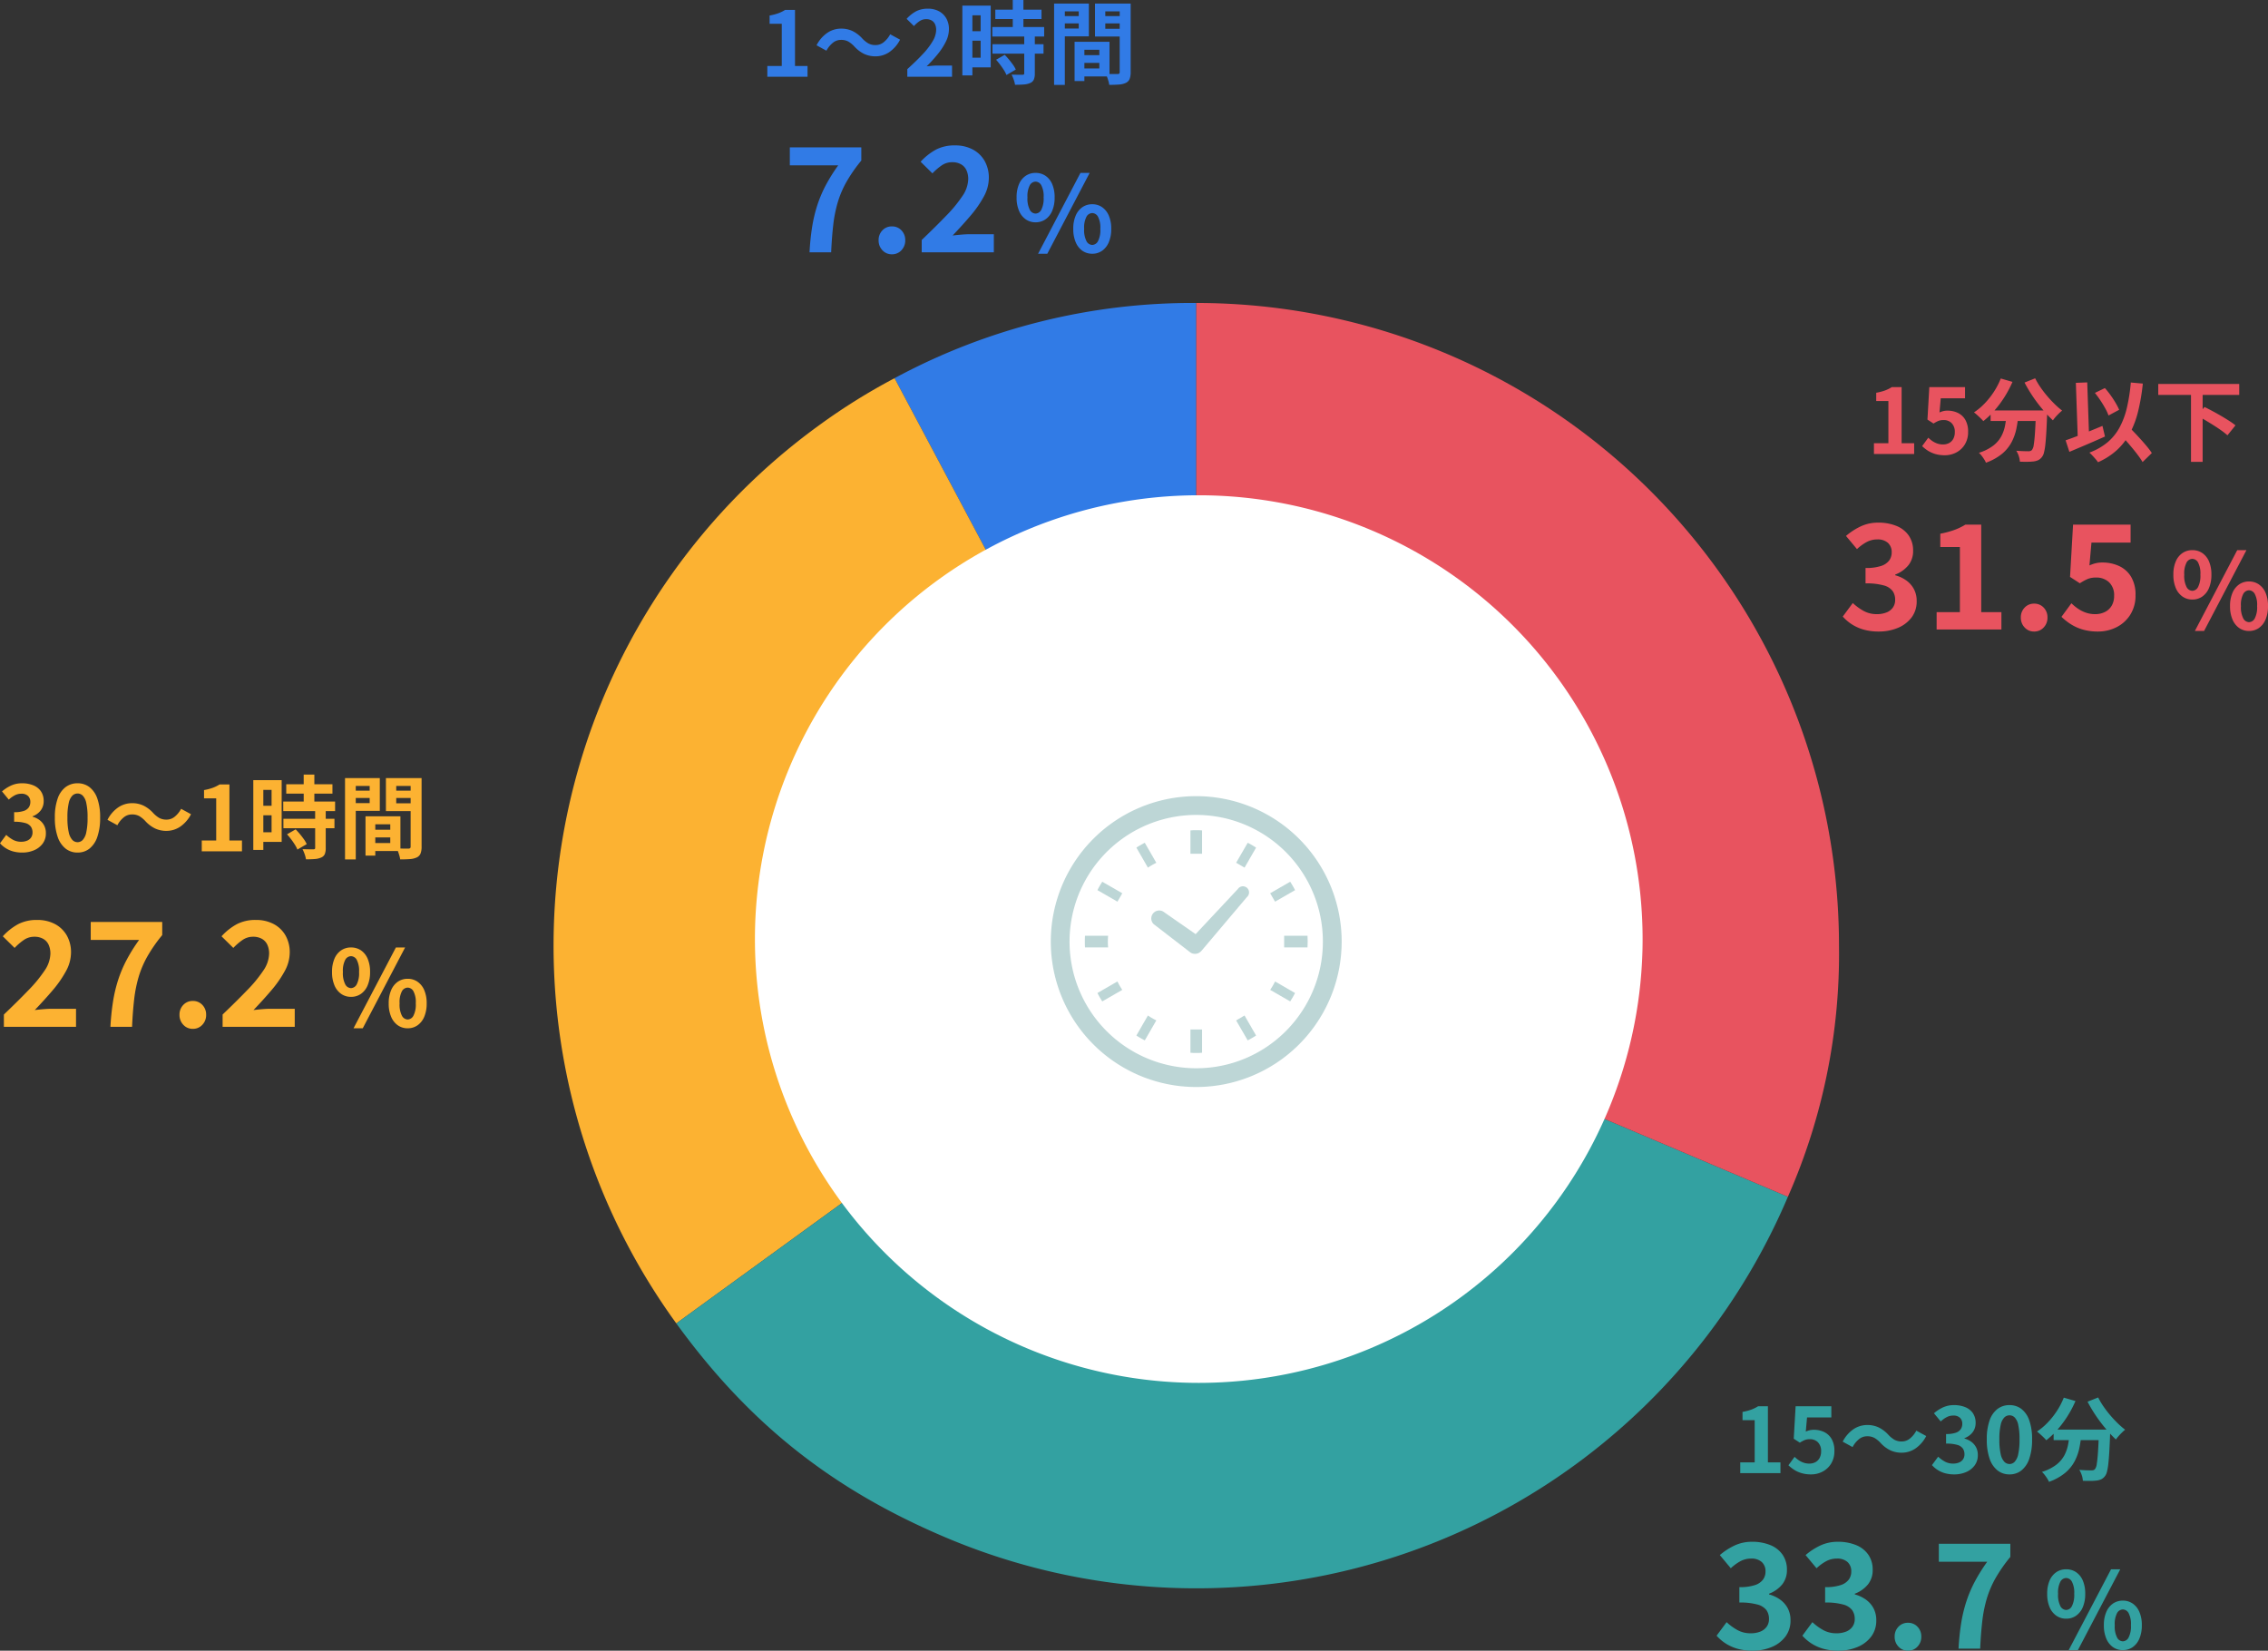 <svg xmlns="http://www.w3.org/2000/svg" xmlns:xlink="http://www.w3.org/1999/xlink" width="452.237" height="329.163" viewBox="0 0 452.237 329.163"><rect x="0" y="0" width="452.237" height="329.163" fill="#333333" stroke="none"/><defs><clipPath id="a"><rect width="256.322" height="256.346" fill="none"/></clipPath></defs><g transform="translate(-766.468 -3262.237)"><path d="M1.471,0V-2.152h2.88v-8.414H1.925v-1.648a10.411,10.411,0,0,0,1.736-.45,7.263,7.263,0,0,0,1.366-.671H6.989V-2.152h2.5V0ZM15.593.248A6.638,6.638,0,0,1,13.709,0a5.682,5.682,0,0,1-1.478-.662,7.414,7.414,0,0,1-1.152-.909l1.229-1.68a6.255,6.255,0,0,0,.82.672,4.069,4.069,0,0,0,.973.489,3.428,3.428,0,0,0,1.136.185,2.541,2.541,0,0,0,1.225-.285,2.039,2.039,0,0,0,.832-.839,2.74,2.74,0,0,0,.3-1.332,2.428,2.428,0,0,0-.62-1.782,2.175,2.175,0,0,0-1.619-.628,2.8,2.8,0,0,0-1,.159,5.766,5.766,0,0,0-1,.537l-1.214-.788.37-6.472h7.124v2.223H14.79L14.54-8.286a4.215,4.215,0,0,1,.769-.27,3.556,3.556,0,0,1,.831-.091A4.706,4.706,0,0,1,18.2-8.2,3.434,3.434,0,0,1,19.69-6.817a4.629,4.629,0,0,1,.555,2.392A4.68,4.68,0,0,1,19.59-1.9,4.357,4.357,0,0,1,17.878-.3,4.888,4.888,0,0,1,15.593.248Zm9.141-8.93h9.735v2.094H24.734Zm9.027,0h2.267l-.007.177q-.007.177-.007.4a2.9,2.9,0,0,1-.018.36q-.07,2.044-.159,3.508t-.2,2.441a10.893,10.893,0,0,1-.275,1.552,2.218,2.218,0,0,1-.4.851,2.1,2.1,0,0,1-.74.624,3.167,3.167,0,0,1-.914.249,10.724,10.724,0,0,1-1.2.07q-.737.01-1.539-.02a4.2,4.2,0,0,0-.215-1.1,4.472,4.472,0,0,0-.5-1.082q.759.062,1.406.082t.98.02A1.411,1.411,0,0,0,32.66-.6a.8.8,0,0,0,.32-.206,2.167,2.167,0,0,0,.355-1.034q.137-.806.245-2.379t.182-4.066Zm-7-6.376,2.333.678a21.747,21.747,0,0,1-1.594,3.02,21.2,21.2,0,0,1-2,2.682,16.575,16.575,0,0,1-2.223,2.12,6.522,6.522,0,0,0-.533-.568q-.343-.332-.7-.656a6.84,6.84,0,0,0-.625-.515,12.813,12.813,0,0,0,2.142-1.8A15.659,15.659,0,0,0,25.4-12.427,14.585,14.585,0,0,0,26.761-15.058Zm6.857-.036a14.411,14.411,0,0,0,1.035,1.753,21.491,21.491,0,0,0,1.339,1.755q.726.858,1.495,1.61a16.792,16.792,0,0,0,1.507,1.318,8.23,8.23,0,0,0-.637.568q-.355.346-.672.707a6.644,6.644,0,0,0-.526.672q-.752-.7-1.528-1.575t-1.523-1.853q-.747-.983-1.409-2.033t-1.2-2.078ZM27.943-8.065H30.3a25.708,25.708,0,0,1-.412,2.948A10.273,10.273,0,0,1,28.937-2.4a7.8,7.8,0,0,1-1.886,2.33,10.669,10.669,0,0,1-3.242,1.8,5.15,5.15,0,0,0-.366-.674q-.231-.367-.505-.718A4.494,4.494,0,0,0,22.4-.243a9.136,9.136,0,0,0,2.877-1.44,5.949,5.949,0,0,0,1.6-1.872,7.639,7.639,0,0,0,.747-2.168Q27.837-6.869,27.943-8.065ZM45.53-12.187l1.99-.96a16.137,16.137,0,0,1,1.137,1.422q.553.774,1,1.528a12.139,12.139,0,0,1,.709,1.38L48.247-7.681A9.757,9.757,0,0,0,47.593-9.1q-.434-.793-.973-1.6T45.53-12.187ZM39.69-2.731q.932-.312,2.14-.776t2.55-1.009q1.342-.544,2.658-1.09l.5,2.119q-1.2.538-2.446,1.08T42.657-1.363L40.44-.429ZM50.237-4.342,51.9-5.862q.61.644,1.321,1.383t1.4,1.5q.691.764,1.283,1.477A13.742,13.742,0,0,1,56.88-.193L55.036,1.6a14.059,14.059,0,0,0-.914-1.35Q53.562-.5,52.9-1.292T51.55-2.871Q50.86-3.656,50.237-4.342Zm2.454-9.914,2.393.212a40.633,40.633,0,0,1-.933,5.52,18.828,18.828,0,0,1-1.642,4.38A12.671,12.671,0,0,1,49.925-.792,13.983,13.983,0,0,1,46.15,1.641a5.247,5.247,0,0,0-.461-.6q-.313-.362-.653-.729a6.659,6.659,0,0,0-.609-.589,12.284,12.284,0,0,0,3.622-2.058,10.3,10.3,0,0,0,2.4-2.962,15.845,15.845,0,0,0,1.465-3.947A35.125,35.125,0,0,0,52.69-14.256Zm-10.959.064L44-14.28l.4,11.7-2.263.088Zm16.431.219H74.309v2.183H58.163Zm6.529,1.949h2.319V1.569H64.692Zm1.227,4.373L67.39-9.373q.742.358,1.6.82t1.706.958q.853.5,1.6.977a13.519,13.519,0,0,1,1.264.905l-1.6,1.984a13.635,13.635,0,0,0-1.186-.939q-.713-.511-1.545-1.037T67.542-6.74Q66.689-7.248,65.919-7.651Z" transform="translate(1138.66 3352.771)" fill="#e8535f"/><path d="M1.471,0V-2.152h2.88v-8.414H1.925v-1.648a10.411,10.411,0,0,0,1.736-.45,7.263,7.263,0,0,0,1.366-.671H6.989V-2.152h2.5V0ZM15.593.248A6.638,6.638,0,0,1,13.709,0a5.682,5.682,0,0,1-1.478-.662,7.414,7.414,0,0,1-1.152-.909l1.229-1.68a6.255,6.255,0,0,0,.82.672,4.069,4.069,0,0,0,.973.489,3.428,3.428,0,0,0,1.136.185,2.541,2.541,0,0,0,1.225-.285,2.039,2.039,0,0,0,.832-.839,2.74,2.74,0,0,0,.3-1.332,2.428,2.428,0,0,0-.62-1.782,2.175,2.175,0,0,0-1.619-.628,2.8,2.8,0,0,0-1,.159,5.766,5.766,0,0,0-1,.537l-1.214-.788.37-6.472h7.124v2.223H14.79L14.54-8.286a4.215,4.215,0,0,1,.769-.27,3.556,3.556,0,0,1,.831-.091A4.706,4.706,0,0,1,18.2-8.2,3.434,3.434,0,0,1,19.69-6.817a4.629,4.629,0,0,1,.555,2.392A4.68,4.68,0,0,1,19.59-1.9,4.357,4.357,0,0,1,17.878-.3,4.888,4.888,0,0,1,15.593.248ZM29.411-6.069a5.426,5.426,0,0,0-1.16-.947,2.968,2.968,0,0,0-1.509-.338,2.524,2.524,0,0,0-1.617.6A4.977,4.977,0,0,0,23.871-5.2L21.9-6.281a6.7,6.7,0,0,1,2.173-2.5A4.879,4.879,0,0,1,26.784-9.6a5.246,5.246,0,0,1,2.315.493,6.57,6.57,0,0,1,1.945,1.5,5.445,5.445,0,0,0,1.167.945,2.962,2.962,0,0,0,1.5.34,2.524,2.524,0,0,0,1.617-.6,4.976,4.976,0,0,0,1.254-1.555L38.554-7.4a6.7,6.7,0,0,1-2.173,2.5,4.879,4.879,0,0,1-2.711.823,5.262,5.262,0,0,1-2.306-.493A6.525,6.525,0,0,1,29.411-6.069ZM44.146.248A6.714,6.714,0,0,1,42.267.006,5.385,5.385,0,0,1,40.8-.657a5.529,5.529,0,0,1-1.1-.948L40.937-3.28a6.546,6.546,0,0,0,1.334.973,3.317,3.317,0,0,0,1.631.4,3.056,3.056,0,0,0,1.2-.217,1.766,1.766,0,0,0,.794-.634,1.758,1.758,0,0,0,.284-1.012A2.025,2.025,0,0,0,45.865-4.9a1.992,1.992,0,0,0-1.109-.735,7.668,7.668,0,0,0-2.243-.256V-7.8a5.776,5.776,0,0,0,1.931-.257,1.954,1.954,0,0,0,1-.719,1.872,1.872,0,0,0,.3-1.051,1.594,1.594,0,0,0-.467-1.219,1.839,1.839,0,0,0-1.312-.44,2.824,2.824,0,0,0-1.319.314,5.519,5.519,0,0,0-1.2.862L40.1-11.944a7.483,7.483,0,0,1,1.842-1.188,5.179,5.179,0,0,1,2.142-.436,5.789,5.789,0,0,1,2.263.411,3.374,3.374,0,0,1,1.517,1.2,3.349,3.349,0,0,1,.541,1.94,3,3,0,0,1-.578,1.842,3.606,3.606,0,0,1-1.636,1.189V-6.9a4.065,4.065,0,0,1,1.353.647,3.214,3.214,0,0,1,.952,1.1,3.259,3.259,0,0,1,.349,1.542A3.374,3.374,0,0,1,48.2-1.529a4.1,4.1,0,0,1-1.71,1.32A5.881,5.881,0,0,1,44.146.248Zm11.01,0a3.788,3.788,0,0,1-2.368-.78A5,5,0,0,1,51.2-2.866a11.343,11.343,0,0,1-.567-3.858,11.033,11.033,0,0,1,.567-3.82,4.82,4.82,0,0,1,1.587-2.272,3.882,3.882,0,0,1,2.368-.752,3.832,3.832,0,0,1,2.371.759A4.873,4.873,0,0,1,59.1-10.538a11.063,11.063,0,0,1,.562,3.813A11.437,11.437,0,0,1,59.1-2.866,5.011,5.011,0,0,1,57.528-.532,3.763,3.763,0,0,1,55.157.248Zm0-2.068a1.432,1.432,0,0,0,1.033-.446A3.164,3.164,0,0,0,56.9-3.783a13.211,13.211,0,0,0,.257-2.942A12.867,12.867,0,0,0,56.9-9.639a2.973,2.973,0,0,0-.709-1.47,1.47,1.47,0,0,0-1.033-.423,1.479,1.479,0,0,0-1.026.423,2.984,2.984,0,0,0-.725,1.47,12.445,12.445,0,0,0-.266,2.915,12.778,12.778,0,0,0,.266,2.942,3.174,3.174,0,0,0,.725,1.516A1.44,1.44,0,0,0,55.157-1.82Zm8.8-6.862H73.7v2.094H63.961Zm9.027,0h2.267l-.007.177q-.007.177-.007.4a2.9,2.9,0,0,1-.018.36q-.07,2.044-.159,3.508T74.86-1.8a10.893,10.893,0,0,1-.275,1.552,2.219,2.219,0,0,1-.4.851,2.1,2.1,0,0,1-.74.624,3.167,3.167,0,0,1-.914.249,10.724,10.724,0,0,1-1.2.07q-.737.01-1.539-.02a4.2,4.2,0,0,0-.215-1.1,4.472,4.472,0,0,0-.5-1.082q.759.062,1.406.082t.98.02A1.411,1.411,0,0,0,71.887-.6a.8.8,0,0,0,.32-.206,2.167,2.167,0,0,0,.355-1.034q.137-.806.245-2.379t.182-4.066Zm-7-6.376,2.333.678a21.747,21.747,0,0,1-1.594,3.02,21.2,21.2,0,0,1-2,2.682,16.575,16.575,0,0,1-2.223,2.12,6.522,6.522,0,0,0-.533-.568q-.343-.332-.7-.656a6.839,6.839,0,0,0-.625-.515,12.813,12.813,0,0,0,2.142-1.8,15.659,15.659,0,0,0,1.839-2.324A14.585,14.585,0,0,0,65.988-15.058Zm6.857-.036a14.411,14.411,0,0,0,1.035,1.753,21.489,21.489,0,0,0,1.339,1.755q.726.858,1.495,1.61a16.793,16.793,0,0,0,1.507,1.318,8.231,8.231,0,0,0-.637.568q-.355.346-.672.707a6.644,6.644,0,0,0-.526.672q-.752-.7-1.528-1.575t-1.523-1.853q-.747-.983-1.409-2.033t-1.2-2.078ZM67.17-8.065h2.355a25.709,25.709,0,0,1-.412,2.948A10.273,10.273,0,0,1,68.164-2.4a7.8,7.8,0,0,1-1.886,2.33,10.669,10.669,0,0,1-3.242,1.8,5.15,5.15,0,0,0-.366-.674q-.231-.367-.505-.718a4.494,4.494,0,0,0-.538-.587A9.136,9.136,0,0,0,64.5-1.683a5.949,5.949,0,0,0,1.6-1.872,7.639,7.639,0,0,0,.747-2.168Q67.064-6.869,67.17-8.065Z" transform="translate(1112 3556)" fill="#33a1a1"/><path d="M4.919.248A6.714,6.714,0,0,1,3.04.006,5.385,5.385,0,0,1,1.572-.657,5.529,5.529,0,0,1,.468-1.6L1.71-3.28a6.546,6.546,0,0,0,1.334.973,3.317,3.317,0,0,0,1.631.4,3.056,3.056,0,0,0,1.2-.217,1.766,1.766,0,0,0,.794-.634,1.758,1.758,0,0,0,.284-1.012A2.025,2.025,0,0,0,6.638-4.9a1.992,1.992,0,0,0-1.109-.735,7.668,7.668,0,0,0-2.243-.256V-7.8a5.776,5.776,0,0,0,1.931-.257,1.954,1.954,0,0,0,1-.719,1.872,1.872,0,0,0,.3-1.051,1.594,1.594,0,0,0-.467-1.219,1.839,1.839,0,0,0-1.312-.44,2.824,2.824,0,0,0-1.319.314,5.518,5.518,0,0,0-1.2.862L.871-11.944a7.483,7.483,0,0,1,1.842-1.188,5.179,5.179,0,0,1,2.142-.436,5.789,5.789,0,0,1,2.263.411,3.374,3.374,0,0,1,1.517,1.2,3.349,3.349,0,0,1,.541,1.94A3,3,0,0,1,8.6-8.175,3.606,3.606,0,0,1,6.962-6.986V-6.9a4.065,4.065,0,0,1,1.353.647,3.214,3.214,0,0,1,.952,1.1,3.259,3.259,0,0,1,.349,1.542,3.374,3.374,0,0,1-.644,2.077,4.1,4.1,0,0,1-1.71,1.32A5.881,5.881,0,0,1,4.919.248Zm11.01,0a3.788,3.788,0,0,1-2.368-.78,5,5,0,0,1-1.587-2.334,11.343,11.343,0,0,1-.567-3.858,11.033,11.033,0,0,1,.567-3.82,4.82,4.82,0,0,1,1.587-2.272,3.882,3.882,0,0,1,2.368-.752,3.832,3.832,0,0,1,2.371.759,4.873,4.873,0,0,1,1.571,2.272,11.063,11.063,0,0,1,.562,3.813,11.437,11.437,0,0,1-.562,3.858A5.011,5.011,0,0,1,18.3-.532,3.763,3.763,0,0,1,15.929.248Zm0-2.068a1.432,1.432,0,0,0,1.033-.446,3.164,3.164,0,0,0,.709-1.516,13.211,13.211,0,0,0,.257-2.942,12.867,12.867,0,0,0-.257-2.915,2.973,2.973,0,0,0-.709-1.47,1.47,1.47,0,0,0-1.033-.423,1.479,1.479,0,0,0-1.026.423,2.984,2.984,0,0,0-.725,1.47,12.445,12.445,0,0,0-.266,2.915,12.778,12.778,0,0,0,.266,2.942A3.174,3.174,0,0,0,14.9-2.266,1.44,1.44,0,0,0,15.929-1.82ZM29.411-6.069a5.426,5.426,0,0,0-1.16-.947,2.968,2.968,0,0,0-1.509-.338,2.524,2.524,0,0,0-1.617.6A4.977,4.977,0,0,0,23.871-5.2L21.9-6.281a6.7,6.7,0,0,1,2.173-2.5A4.879,4.879,0,0,1,26.784-9.6a5.246,5.246,0,0,1,2.315.493,6.57,6.57,0,0,1,1.945,1.5,5.445,5.445,0,0,0,1.167.945,2.962,2.962,0,0,0,1.5.34,2.524,2.524,0,0,0,1.617-.6,4.976,4.976,0,0,0,1.254-1.555L38.554-7.4a6.7,6.7,0,0,1-2.173,2.5,4.879,4.879,0,0,1-2.711.823,5.262,5.262,0,0,1-2.306-.493A6.525,6.525,0,0,1,29.411-6.069ZM40.7,0V-2.152h2.88v-8.414H41.152v-1.648a10.411,10.411,0,0,0,1.736-.45,7.263,7.263,0,0,0,1.366-.671h1.962V-2.152h2.5V0ZM57.546-13.378h9.213v1.87H57.546Zm-.6,3.458H67.285v1.9H56.95Zm.032,3.429H67.16v1.884H56.982Zm4.046-8.817h2.127V-8.7H61.028Zm2.283,7.185h2.112V-.669A3.164,3.164,0,0,1,65.233.549a1.341,1.341,0,0,1-.722.688,3.8,3.8,0,0,1-1.274.3q-.743.058-1.759.058A5.332,5.332,0,0,0,61.215.571a7.987,7.987,0,0,0-.42-1q.671.018,1.307.027t.842.005a.521.521,0,0,0,.287-.064.3.3,0,0,0,.081-.248ZM57.7-3.392l1.723-.99q.42.43.852.952t.8,1.04a5.408,5.408,0,0,1,.553.954L59.767-.351a5.467,5.467,0,0,0-.495-.96q-.335-.534-.744-1.079T57.7-3.392Zm-5.707-10.8H56.63V-1.877H51.993V-3.8H54.62v-8.457H51.993Zm.112,5.111h3.488V-7.19H52.106Zm-1.13-5.111h2V-.274h-2ZM74.368-4.305h4.923v1.537H74.368Zm-.126-2.674h6.07V-.063h-6.07V-1.652h4.045V-5.386H74.242Zm-.892,0H75.3V.855H73.35ZM70.336-12.1h4.507v1.463H70.336Zm8.356,0h4.543v1.463H78.692Zm3.659-2.5h2.183V-.941A3.75,3.75,0,0,1,84.329.431a1.489,1.489,0,0,1-.744.781,3.764,3.764,0,0,1-1.352.334q-.8.065-1.971.065A4.266,4.266,0,0,0,80.116.9Q80,.5,79.86.1a5.159,5.159,0,0,0-.3-.689q.476.032.954.039t.863.005l.542,0a.492.492,0,0,0,.338-.094.455.455,0,0,0,.09-.324Zm-11.839,0H76.2v6.534H70.512V-9.612H74.18v-3.426H70.512Zm12.992,0v1.561H79.476V-9.57H83.5v1.547h-6.08V-14.6Zm-14.238,0h2.141V1.619H69.266Z" transform="translate(766 3432)" fill="#fcb232"/><path d="M1.471,0V-2.152h2.88v-8.414H1.925v-1.648a10.411,10.411,0,0,0,1.736-.45,7.263,7.263,0,0,0,1.366-.671H6.989V-2.152h2.5V0ZM18.8-6.069a5.426,5.426,0,0,0-1.16-.947,2.968,2.968,0,0,0-1.509-.338,2.524,2.524,0,0,0-1.617.6A4.977,4.977,0,0,0,13.257-5.2l-1.97-1.078a6.7,6.7,0,0,1,2.173-2.5A4.879,4.879,0,0,1,16.17-9.6a5.246,5.246,0,0,1,2.315.493,6.57,6.57,0,0,1,1.945,1.5,5.445,5.445,0,0,0,1.167.945,2.962,2.962,0,0,0,1.5.34,2.524,2.524,0,0,0,1.617-.6A4.976,4.976,0,0,0,25.97-8.477L27.94-7.4a6.7,6.7,0,0,1-2.173,2.5,4.879,4.879,0,0,1-2.711.823,5.262,5.262,0,0,1-2.306-.493A6.525,6.525,0,0,1,18.8-6.069ZM29.385,0V-1.523q1.817-1.633,3.1-3.014a14.264,14.264,0,0,0,1.97-2.576,4.528,4.528,0,0,0,.682-2.222,2.686,2.686,0,0,0-.227-1.148,1.642,1.642,0,0,0-.674-.744,2.14,2.14,0,0,0-1.09-.26,2.324,2.324,0,0,0-1.328.4,5.968,5.968,0,0,0-1.11.974l-1.461-1.439a7.106,7.106,0,0,1,1.9-1.511,5.007,5.007,0,0,1,2.344-.512,4.563,4.563,0,0,1,2.2.508,3.664,3.664,0,0,1,1.469,1.426,4.265,4.265,0,0,1,.526,2.16,5.6,5.6,0,0,1-.609,2.462,13.108,13.108,0,0,1-1.616,2.495,29.419,29.419,0,0,1-2.223,2.443q.512-.064,1.115-.112t1.069-.048h2.883V0ZM46.932-13.378h9.213v1.87H46.932Zm-.6,3.458H56.672v1.9H46.337Zm.032,3.429H56.546v1.884H46.368Zm4.046-8.817h2.127V-8.7H50.414ZM52.7-8.124H54.81V-.669A3.164,3.164,0,0,1,54.619.549a1.341,1.341,0,0,1-.722.688,3.8,3.8,0,0,1-1.274.3q-.743.058-1.759.058A5.332,5.332,0,0,0,50.6.571a7.987,7.987,0,0,0-.42-1q.671.018,1.307.027T52.33-.4a.521.521,0,0,0,.287-.064A.3.3,0,0,0,52.7-.711ZM47.086-3.392l1.723-.99q.42.43.852.952t.8,1.04a5.408,5.408,0,0,1,.553.954L49.153-.351a5.467,5.467,0,0,0-.495-.96q-.335-.534-.744-1.079T47.086-3.392Zm-5.707-10.8h4.637V-1.877H41.38V-3.8h2.627v-8.457H41.38Zm.112,5.111h3.488V-7.19H41.492Zm-1.13-5.111h2V-.274h-2ZM63.755-4.305h4.923v1.537H63.755Zm-.126-2.674H69.7V-.063h-6.07V-1.652h4.045V-5.386H63.628Zm-.892,0h1.954V.855H62.737ZM59.722-12.1h4.507v1.463H59.722Zm8.356,0h4.543v1.463H68.079Zm3.659-2.5H73.92V-.941A3.75,3.75,0,0,1,73.715.431a1.489,1.489,0,0,1-.744.781,3.764,3.764,0,0,1-1.352.334q-.8.065-1.971.065A4.266,4.266,0,0,0,69.5.9q-.113-.4-.257-.8a5.159,5.159,0,0,0-.3-.689q.476.032.954.039t.863.005l.542,0a.492.492,0,0,0,.338-.094.455.455,0,0,0,.09-.324ZM59.9-14.6H65.59v6.534H59.9V-9.612h3.667v-3.426H59.9Zm12.992,0v1.561H68.862V-9.57H72.89v1.547H66.81V-14.6Zm-14.238,0h2.141V1.619H58.652Z" transform="translate(918 3277.546)" fill="#317be6"/><path d="M7.925.4A10.817,10.817,0,0,1,4.9.01,8.677,8.677,0,0,1,2.533-1.058,8.908,8.908,0,0,1,.754-2.585l2-2.7A10.546,10.546,0,0,0,4.9-3.717a5.345,5.345,0,0,0,2.627.649A5.113,5.113,0,0,0,9.464-3.4a2.839,2.839,0,0,0,1.279-.974A2.582,2.582,0,0,0,11.2-5.918,3,3,0,0,0,10.7-7.673,3.26,3.26,0,0,0,8.908-8.8a12.781,12.781,0,0,0-3.614-.4V-12.27a9.436,9.436,0,0,0,3.111-.409,3.247,3.247,0,0,0,1.615-1.105,2.7,2.7,0,0,0,.488-1.588,2.446,2.446,0,0,0-.753-1.913,3.042,3.042,0,0,0-2.114-.68,4.448,4.448,0,0,0-2.125.52,9.205,9.205,0,0,0-1.93,1.409L1.4-18.661a12.968,12.968,0,0,1,2.968-1.924,8.093,8.093,0,0,1,3.45-.728,9.409,9.409,0,0,1,3.645.656,5.432,5.432,0,0,1,2.444,1.913,5.206,5.206,0,0,1,.872,3.043,4.5,4.5,0,0,1-.931,2.876,6.227,6.227,0,0,1-2.635,1.866v.139A6.847,6.847,0,0,1,13.4-9.8,5.028,5.028,0,0,1,14.93-8.082a5,5,0,0,1,.562,2.423,5.239,5.239,0,0,1-1.038,3.282A6.535,6.535,0,0,1,11.7-.311,9.775,9.775,0,0,1,7.925.4ZM19.47,0V-3.468h4.64V-16.453H20.2v-2.654a18.249,18.249,0,0,0,2.8-.748,12.635,12.635,0,0,0,2.2-1.058h3.161V-3.468h4.026V0ZM38.914.4A2.49,2.49,0,0,1,37.02-.409a2.782,2.782,0,0,1-.759-1.977,2.749,2.749,0,0,1,.759-1.989,2.525,2.525,0,0,1,1.895-.786,2.532,2.532,0,0,1,1.9.786,2.749,2.749,0,0,1,.758,1.989,2.783,2.783,0,0,1-.758,1.977A2.5,2.5,0,0,1,38.914.4ZM51.635.4A10.694,10.694,0,0,1,48.6,0a9.154,9.154,0,0,1-2.38-1.067A11.946,11.946,0,0,1,44.363-2.53l1.979-2.706a10.078,10.078,0,0,0,1.321,1.082,6.556,6.556,0,0,0,1.567.788,5.522,5.522,0,0,0,1.83.3A4.32,4.32,0,0,0,53.033-3.5a3.223,3.223,0,0,0,1.34-1.247,3.8,3.8,0,0,0,.487-1.984,3.52,3.52,0,0,0-1-2.688,3.642,3.642,0,0,0-2.608-.944,4.331,4.331,0,0,0-1.618.267,10.037,10.037,0,0,0-1.605.876l-1.956-1.269.6-10.426H58.148v3.581H50.341l-.4,4.553a6.772,6.772,0,0,1,1.239-.436,5.729,5.729,0,0,1,1.339-.146,7.849,7.849,0,0,1,3.316.693,5.454,5.454,0,0,1,2.4,2.136,6.879,6.879,0,0,1,.894,3.677,7.063,7.063,0,0,1-1.056,3.92A6.922,6.922,0,0,1,55.317-.451,8.117,8.117,0,0,1,51.635.4Z" transform="translate(1133.16 3387.771)" fill="#e8535f"/><path d="M7.925.4A10.817,10.817,0,0,1,4.9.01,8.677,8.677,0,0,1,2.533-1.058,8.908,8.908,0,0,1,.754-2.585l2-2.7A10.546,10.546,0,0,0,4.9-3.717a5.345,5.345,0,0,0,2.627.649A5.113,5.113,0,0,0,9.464-3.4a2.839,2.839,0,0,0,1.279-.974A2.582,2.582,0,0,0,11.2-5.918,3,3,0,0,0,10.7-7.673,3.26,3.26,0,0,0,8.908-8.8a12.781,12.781,0,0,0-3.614-.4V-12.27a9.436,9.436,0,0,0,3.111-.409,3.247,3.247,0,0,0,1.615-1.105,2.7,2.7,0,0,0,.488-1.588,2.446,2.446,0,0,0-.753-1.913,3.042,3.042,0,0,0-2.114-.68,4.448,4.448,0,0,0-2.125.52,9.205,9.205,0,0,0-1.93,1.409L1.4-18.661a12.968,12.968,0,0,1,2.968-1.924,8.093,8.093,0,0,1,3.45-.728,9.409,9.409,0,0,1,3.645.656,5.432,5.432,0,0,1,2.444,1.913,5.206,5.206,0,0,1,.872,3.043,4.5,4.5,0,0,1-.931,2.876,6.227,6.227,0,0,1-2.635,1.866v.139A6.847,6.847,0,0,1,13.4-9.8,5.028,5.028,0,0,1,14.93-8.082a5,5,0,0,1,.562,2.423,5.239,5.239,0,0,1-1.038,3.282A6.535,6.535,0,0,1,11.7-.311,9.775,9.775,0,0,1,7.925.4Zm17.1,0A10.817,10.817,0,0,1,22,.01a8.677,8.677,0,0,1-2.364-1.068,8.908,8.908,0,0,1-1.779-1.527l2-2.7A10.546,10.546,0,0,0,22-3.717a5.345,5.345,0,0,0,2.627.649A5.113,5.113,0,0,0,26.564-3.4a2.839,2.839,0,0,0,1.279-.974A2.582,2.582,0,0,0,28.3-5.918a3,3,0,0,0-.505-1.755A3.26,3.26,0,0,0,26.008-8.8a12.781,12.781,0,0,0-3.614-.4V-12.27a9.436,9.436,0,0,0,3.111-.409,3.247,3.247,0,0,0,1.615-1.105,2.7,2.7,0,0,0,.488-1.588,2.446,2.446,0,0,0-.753-1.913,3.042,3.042,0,0,0-2.114-.68,4.448,4.448,0,0,0-2.125.52,9.205,9.205,0,0,0-1.93,1.409L18.5-18.661a12.968,12.968,0,0,1,2.968-1.924,8.093,8.093,0,0,1,3.45-.728,9.409,9.409,0,0,1,3.645.656,5.432,5.432,0,0,1,2.444,1.913,5.206,5.206,0,0,1,.872,3.043,4.5,4.5,0,0,1-.931,2.876,6.227,6.227,0,0,1-2.635,1.866v.139A6.847,6.847,0,0,1,30.5-9.8a5.028,5.028,0,0,1,1.533,1.722,5,5,0,0,1,.562,2.423,5.239,5.239,0,0,1-1.038,3.282A6.535,6.535,0,0,1,28.8-.311,9.775,9.775,0,0,1,25.025.4ZM38.914.4A2.49,2.49,0,0,1,37.02-.409a2.782,2.782,0,0,1-.759-1.977,2.749,2.749,0,0,1,.759-1.989,2.525,2.525,0,0,1,1.895-.786,2.532,2.532,0,0,1,1.9.786,2.749,2.749,0,0,1,.758,1.989,2.783,2.783,0,0,1-.758,1.977A2.5,2.5,0,0,1,38.914.4ZM49,0a48.544,48.544,0,0,1,.506-4.979A28.958,28.958,0,0,1,50.52-9.29a25.233,25.233,0,0,1,1.678-4,33.886,33.886,0,0,1,2.524-4.046h-9.65v-3.581H59.327v2.622a30.355,30.355,0,0,0-2.951,4.236,19.832,19.832,0,0,0-1.744,4.082,26.485,26.485,0,0,0-.9,4.5Q53.451-3.055,53.312,0Z" transform="translate(1108 3591)" fill="#33a1a1"/><path d="M1.243,0V-2.454q2.8-2.678,4.884-4.838a26.787,26.787,0,0,0,3.239-3.937,6.213,6.213,0,0,0,1.15-3.333,4.171,4.171,0,0,0-.365-1.832,2.617,2.617,0,0,0-1.086-1.162,3.512,3.512,0,0,0-1.757-.409,3.645,3.645,0,0,0-2.14.678,11.6,11.6,0,0,0-1.789,1.55L1.027-18.055A11.735,11.735,0,0,1,4.095-20.48a8,8,0,0,1,3.776-.833,7.424,7.424,0,0,1,3.543.809A5.862,5.862,0,0,1,13.78-18.23a6.749,6.749,0,0,1,.848,3.441A7.772,7.772,0,0,1,13.62-11.1a21.985,21.985,0,0,1-2.651,3.813Q9.325-5.353,7.4-3.345q.819-.1,1.794-.181T10.92-3.6h4.707V0ZM22.488,0a48.544,48.544,0,0,1,.506-4.979A28.958,28.958,0,0,1,24.007-9.29a25.233,25.233,0,0,1,1.678-4,33.886,33.886,0,0,1,2.524-4.046H18.56v-3.581H32.814v2.622a30.355,30.355,0,0,0-2.951,4.236,19.832,19.832,0,0,0-1.744,4.082,26.486,26.486,0,0,0-.9,4.5Q26.938-3.055,26.8,0ZM38.914.4A2.49,2.49,0,0,1,37.02-.409a2.782,2.782,0,0,1-.759-1.977,2.749,2.749,0,0,1,.759-1.989,2.525,2.525,0,0,1,1.895-.786,2.532,2.532,0,0,1,1.9.786,2.749,2.749,0,0,1,.758,1.989,2.783,2.783,0,0,1-.758,1.977A2.5,2.5,0,0,1,38.914.4ZM44.856,0V-2.454q2.8-2.678,4.884-4.838a26.788,26.788,0,0,0,3.239-3.937,6.213,6.213,0,0,0,1.15-3.333,4.171,4.171,0,0,0-.365-1.832,2.617,2.617,0,0,0-1.086-1.162,3.512,3.512,0,0,0-1.757-.409,3.645,3.645,0,0,0-2.14.678,11.6,11.6,0,0,0-1.789,1.55L44.64-18.055a11.735,11.735,0,0,1,3.068-2.426,8,8,0,0,1,3.776-.833,7.424,7.424,0,0,1,3.543.809,5.862,5.862,0,0,1,2.366,2.274,6.749,6.749,0,0,1,.848,3.441A7.772,7.772,0,0,1,57.233-11.1a21.985,21.985,0,0,1-2.651,3.813q-1.643,1.933-3.567,3.941.819-.1,1.794-.181T54.533-3.6H59.24V0Z" transform="translate(766 3467)" fill="#fcb232"/><path d="M5.389,0a48.544,48.544,0,0,1,.506-4.979A28.958,28.958,0,0,1,6.907-9.29a25.233,25.233,0,0,1,1.678-4,33.886,33.886,0,0,1,2.524-4.046H1.46v-3.581H15.714v2.622a30.355,30.355,0,0,0-2.951,4.236,19.832,19.832,0,0,0-1.744,4.082,26.485,26.485,0,0,0-.9,4.5Q9.838-3.055,9.7,0ZM21.814.4A2.49,2.49,0,0,1,19.92-.409a2.782,2.782,0,0,1-.759-1.977,2.749,2.749,0,0,1,.759-1.989,2.525,2.525,0,0,1,1.895-.786,2.532,2.532,0,0,1,1.9.786,2.749,2.749,0,0,1,.758,1.989,2.783,2.783,0,0,1-.758,1.977A2.5,2.5,0,0,1,21.814.4ZM27.757,0V-2.454q2.8-2.678,4.884-4.838a26.787,26.787,0,0,0,3.239-3.937,6.213,6.213,0,0,0,1.15-3.333,4.171,4.171,0,0,0-.365-1.832,2.617,2.617,0,0,0-1.086-1.162,3.512,3.512,0,0,0-1.757-.409,3.645,3.645,0,0,0-2.14.678,11.6,11.6,0,0,0-1.789,1.55L27.54-18.055a11.735,11.735,0,0,1,3.068-2.426,8,8,0,0,1,3.776-.833,7.424,7.424,0,0,1,3.543.809,5.862,5.862,0,0,1,2.366,2.274,6.749,6.749,0,0,1,.848,3.441A7.772,7.772,0,0,1,40.133-11.1a21.986,21.986,0,0,1-2.651,3.813q-1.643,1.933-3.567,3.941.819-.1,1.794-.181T37.433-3.6H42.14V0Z" transform="translate(922.5 3312.546)" fill="#317be6"/><path d="M4.453-5.98A3.368,3.368,0,0,1,2.5-6.57a3.884,3.884,0,0,1-1.34-1.7,6.648,6.648,0,0,1-.484-2.666,6.53,6.53,0,0,1,.484-2.657A3.788,3.788,0,0,1,2.5-15.257a3.436,3.436,0,0,1,1.957-.573,3.472,3.472,0,0,1,1.978.573,3.788,3.788,0,0,1,1.34,1.664,6.53,6.53,0,0,1,.484,2.657,6.648,6.648,0,0,1-.484,2.666,3.884,3.884,0,0,1-1.34,1.7A3.4,3.4,0,0,1,4.453-5.98Zm0-1.739A1.342,1.342,0,0,0,5.6-8.472a4.894,4.894,0,0,0,.465-2.464A4.707,4.707,0,0,0,5.6-13.37a1.347,1.347,0,0,0-1.145-.721,1.35,1.35,0,0,0-1.143.721,4.687,4.687,0,0,0-.467,2.433A4.873,4.873,0,0,0,3.31-8.472,1.344,1.344,0,0,0,4.453-7.72ZM4.962.289,13.41-15.83h1.837L6.8.289Zm10.8,0A3.364,3.364,0,0,1,13.8-.3,3.906,3.906,0,0,1,12.464-2a6.62,6.62,0,0,1-.487-2.666,6.5,6.5,0,0,1,.487-2.657A3.866,3.866,0,0,1,13.8-9a3.4,3.4,0,0,1,1.959-.581A3.39,3.39,0,0,1,17.718-9a3.866,3.866,0,0,1,1.34,1.672,6.5,6.5,0,0,1,.487,2.657A6.62,6.62,0,0,1,19.058-2a3.906,3.906,0,0,1-1.34,1.7A3.356,3.356,0,0,1,15.763.289Zm0-1.756a1.348,1.348,0,0,0,1.14-.744,4.8,4.8,0,0,0,.47-2.456,4.662,4.662,0,0,0-.47-2.441,1.354,1.354,0,0,0-1.14-.713,1.355,1.355,0,0,0-1.147.713,4.682,4.682,0,0,0-.467,2.441,4.824,4.824,0,0,0,.467,2.456A1.348,1.348,0,0,0,15.763-1.466Z" transform="translate(1199.16 3387.771)" fill="#e8535f"/><path d="M4.453-5.98A3.368,3.368,0,0,1,2.5-6.57a3.884,3.884,0,0,1-1.34-1.7,6.648,6.648,0,0,1-.484-2.666,6.53,6.53,0,0,1,.484-2.657A3.788,3.788,0,0,1,2.5-15.257a3.436,3.436,0,0,1,1.957-.573,3.472,3.472,0,0,1,1.978.573,3.788,3.788,0,0,1,1.34,1.664,6.53,6.53,0,0,1,.484,2.657,6.648,6.648,0,0,1-.484,2.666,3.884,3.884,0,0,1-1.34,1.7A3.4,3.4,0,0,1,4.453-5.98Zm0-1.739A1.342,1.342,0,0,0,5.6-8.472a4.894,4.894,0,0,0,.465-2.464A4.707,4.707,0,0,0,5.6-13.37a1.347,1.347,0,0,0-1.145-.721,1.35,1.35,0,0,0-1.143.721,4.687,4.687,0,0,0-.467,2.433A4.873,4.873,0,0,0,3.31-8.472,1.344,1.344,0,0,0,4.453-7.72ZM4.962.289,13.41-15.83h1.837L6.8.289Zm10.8,0A3.364,3.364,0,0,1,13.8-.3,3.906,3.906,0,0,1,12.464-2a6.62,6.62,0,0,1-.487-2.666,6.5,6.5,0,0,1,.487-2.657A3.866,3.866,0,0,1,13.8-9a3.4,3.4,0,0,1,1.959-.581A3.39,3.39,0,0,1,17.718-9a3.866,3.866,0,0,1,1.34,1.672,6.5,6.5,0,0,1,.487,2.657A6.62,6.62,0,0,1,19.058-2a3.906,3.906,0,0,1-1.34,1.7A3.356,3.356,0,0,1,15.763.289Zm0-1.756a1.348,1.348,0,0,0,1.14-.744,4.8,4.8,0,0,0,.47-2.456,4.662,4.662,0,0,0-.47-2.441,1.354,1.354,0,0,0-1.14-.713,1.355,1.355,0,0,0-1.147.713,4.682,4.682,0,0,0-.467,2.441,4.824,4.824,0,0,0,.467,2.456A1.348,1.348,0,0,0,15.763-1.466Z" transform="translate(1174 3591)" fill="#33a1a1"/><path d="M4.453-5.98A3.368,3.368,0,0,1,2.5-6.57a3.884,3.884,0,0,1-1.34-1.7,6.648,6.648,0,0,1-.484-2.666,6.53,6.53,0,0,1,.484-2.657A3.788,3.788,0,0,1,2.5-15.257a3.436,3.436,0,0,1,1.957-.573,3.472,3.472,0,0,1,1.978.573,3.788,3.788,0,0,1,1.34,1.664,6.53,6.53,0,0,1,.484,2.657,6.648,6.648,0,0,1-.484,2.666,3.884,3.884,0,0,1-1.34,1.7A3.4,3.4,0,0,1,4.453-5.98Zm0-1.739A1.342,1.342,0,0,0,5.6-8.472a4.894,4.894,0,0,0,.465-2.464A4.707,4.707,0,0,0,5.6-13.37a1.347,1.347,0,0,0-1.145-.721,1.35,1.35,0,0,0-1.143.721,4.687,4.687,0,0,0-.467,2.433A4.873,4.873,0,0,0,3.31-8.472,1.344,1.344,0,0,0,4.453-7.72ZM4.962.289,13.41-15.83h1.837L6.8.289Zm10.8,0A3.364,3.364,0,0,1,13.8-.3,3.906,3.906,0,0,1,12.464-2a6.62,6.62,0,0,1-.487-2.666,6.5,6.5,0,0,1,.487-2.657A3.866,3.866,0,0,1,13.8-9a3.4,3.4,0,0,1,1.959-.581A3.39,3.39,0,0,1,17.718-9a3.866,3.866,0,0,1,1.34,1.672,6.5,6.5,0,0,1,.487,2.657A6.62,6.62,0,0,1,19.058-2a3.906,3.906,0,0,1-1.34,1.7A3.356,3.356,0,0,1,15.763.289Zm0-1.756a1.348,1.348,0,0,0,1.14-.744,4.8,4.8,0,0,0,.47-2.456,4.662,4.662,0,0,0-.47-2.441,1.354,1.354,0,0,0-1.14-.713,1.355,1.355,0,0,0-1.147.713,4.682,4.682,0,0,0-.467,2.441,4.824,4.824,0,0,0,.467,2.456A1.348,1.348,0,0,0,15.763-1.466Z" transform="translate(832 3467)" fill="#fcb232"/><path d="M4.453-5.98A3.368,3.368,0,0,1,2.5-6.57a3.884,3.884,0,0,1-1.34-1.7,6.648,6.648,0,0,1-.484-2.666,6.53,6.53,0,0,1,.484-2.657A3.788,3.788,0,0,1,2.5-15.257a3.436,3.436,0,0,1,1.957-.573,3.472,3.472,0,0,1,1.978.573,3.788,3.788,0,0,1,1.34,1.664,6.53,6.53,0,0,1,.484,2.657,6.648,6.648,0,0,1-.484,2.666,3.884,3.884,0,0,1-1.34,1.7A3.4,3.4,0,0,1,4.453-5.98Zm0-1.739A1.342,1.342,0,0,0,5.6-8.472a4.894,4.894,0,0,0,.465-2.464A4.707,4.707,0,0,0,5.6-13.37a1.347,1.347,0,0,0-1.145-.721,1.35,1.35,0,0,0-1.143.721,4.687,4.687,0,0,0-.467,2.433A4.873,4.873,0,0,0,3.31-8.472,1.344,1.344,0,0,0,4.453-7.72ZM4.962.289,13.41-15.83h1.837L6.8.289Zm10.8,0A3.364,3.364,0,0,1,13.8-.3,3.906,3.906,0,0,1,12.464-2a6.62,6.62,0,0,1-.487-2.666,6.5,6.5,0,0,1,.487-2.657A3.866,3.866,0,0,1,13.8-9a3.4,3.4,0,0,1,1.959-.581A3.39,3.39,0,0,1,17.718-9a3.866,3.866,0,0,1,1.34,1.672,6.5,6.5,0,0,1,.487,2.657A6.62,6.62,0,0,1,19.058-2a3.906,3.906,0,0,1-1.34,1.7A3.356,3.356,0,0,1,15.763.289Zm0-1.756a1.348,1.348,0,0,0,1.14-.744,4.8,4.8,0,0,0,.47-2.456,4.662,4.662,0,0,0-.47-2.441,1.354,1.354,0,0,0-1.14-.713,1.355,1.355,0,0,0-1.147.713,4.682,4.682,0,0,0-.467,2.441,4.824,4.824,0,0,0,.467,2.456A1.348,1.348,0,0,0,15.763-1.466Z" transform="translate(968.5 3312.546)" fill="#317be6"/><g transform="translate(876.839 3322.654)"><g clip-path="url(#a)"><path d="M142.36,128.156,82.194,15A125.049,125.049,0,0,1,142.36,0Z" transform="translate(-14.194 0)" fill="#317be6"/><path d="M128.166,131.287,24.485,206.616A128.156,128.156,0,0,1,52.837,27.606,122.742,122.742,0,0,1,68,18.132Z" transform="translate(0 -3.131)" fill="#fcb232"/><path d="M133.277,154.906l117.968,50.075A128.156,128.156,0,0,1,83.2,272.874c-22.673-9.624-39.128-22.713-53.606-42.64Z" transform="translate(-5.111 -26.75)" fill="#33a1a1"/><path d="M154.918,128.156V0A128.156,128.156,0,0,1,283.075,128.156a119.991,119.991,0,0,1-10.188,50.075Z" transform="translate(-26.752 0)" fill="#e8535f"/></g></g><path d="M88.5,0A88.5,88.5,0,1,1,0,88.5,88.5,88.5,0,0,1,88.5,0Z" transform="translate(917 3361)" fill="#fff"/><g transform="translate(975.995 3421)" opacity="0.995"><path d="M177.15,166.516l7.344,5.665.1.059.046.026a1.682,1.682,0,0,0,2.036-.451l.049-.047,9-10.649a1.222,1.222,0,1,0-1.807-1.608l-8.413,8.988-6.5-4.523a1.59,1.59,0,0,0-1.862,2.54Z" transform="translate(-156.624 -140.988)" fill="#bdd6d6"/><path d="M64.469,246.915a10.848,10.848,0,0,1,.05-1.159h-4.61c-.028.381-.036.77-.036,1.159s.007.779.036,1.161h4.61A10.873,10.873,0,0,1,64.469,246.915Z" transform="translate(-53.086 -217.916)" fill="#bdd6d6"/><path d="M153.107,86.9c.436-.276.881-.536,1.332-.767l.176-.085-2.3-3.989a17.792,17.792,0,0,0-1.678.964l2.3,3.991Z" transform="translate(-133.571 -72.761)" fill="#bdd6d6"/><path d="M82.071,152.312l3.991,2.3.966-1.676-3.992-2.3A17.83,17.83,0,0,0,82.071,152.312Z" transform="translate(-72.769 -133.571)" fill="#bdd6d6"/><path d="M387.016,326.386c-.24.453-.492.9-.775,1.326l-.115.168,3.992,2.3c.353-.543.675-1.094.972-1.669l-3.982-2.306Z" transform="translate(-342.381 -289.251)" fill="#bdd6d6"/><path d="M86.146,326.38l-.092-.175-3.983,2.3a16.532,16.532,0,0,0,.964,1.677l3.992-2.3-.116-.168A14.477,14.477,0,0,1,86.146,326.38Z" transform="translate(-72.769 -289.252)" fill="#bdd6d6"/><path d="M153.107,386.227l-.169-.115-2.3,3.992a18.133,18.133,0,0,0,1.678.973l2.3-3.991L154.44,387A14.644,14.644,0,0,1,153.107,386.227Z" transform="translate(-133.571 -342.373)" fill="#bdd6d6"/><path d="M326.214,86.041l1.678.973,2.3-3.991a17.846,17.846,0,0,0-1.669-.964Z" transform="translate(-289.256 -72.762)" fill="#bdd6d6"/><path d="M245.771,410.746v4.6c.383.034.77.041,1.159.041s.778-.008,1.16-.041V410.7h-2.319Z" transform="translate(-217.925 -364.174)" fill="#bdd6d6"/><path d="M248.09,64.514v-4.6c-.381-.034-.77-.042-1.16-.042s-.776.007-1.159.042v4.652h2.319Z" transform="translate(-217.925 -53.086)" fill="#bdd6d6"/><path d="M326.214,387.092l2.307,3.984c.573-.3,1.126-.62,1.669-.973l-2.3-3.992Z" transform="translate(-289.256 -342.372)" fill="#bdd6d6"/><path d="M391.09,152.312a18.058,18.058,0,0,0-.972-1.677l-3.992,2.3.974,1.676Z" transform="translate(-342.381 -133.571)" fill="#bdd6d6"/><path d="M415.37,245.757h-4.657v2.321h4.657c.029-.382.035-.77.035-1.161S415.4,246.138,415.37,245.757Z" transform="translate(-364.182 -217.917)" fill="#bdd6d6"/><path d="M29,0A29,29,0,1,0,58,29,29,29,0,0,0,29,0Zm0,54.258a25.257,25.257,0,1,1,17.86-7.4A25.167,25.167,0,0,1,29,54.258Z" transform="translate(0)" fill="#bdd6d6"/></g></g></svg>